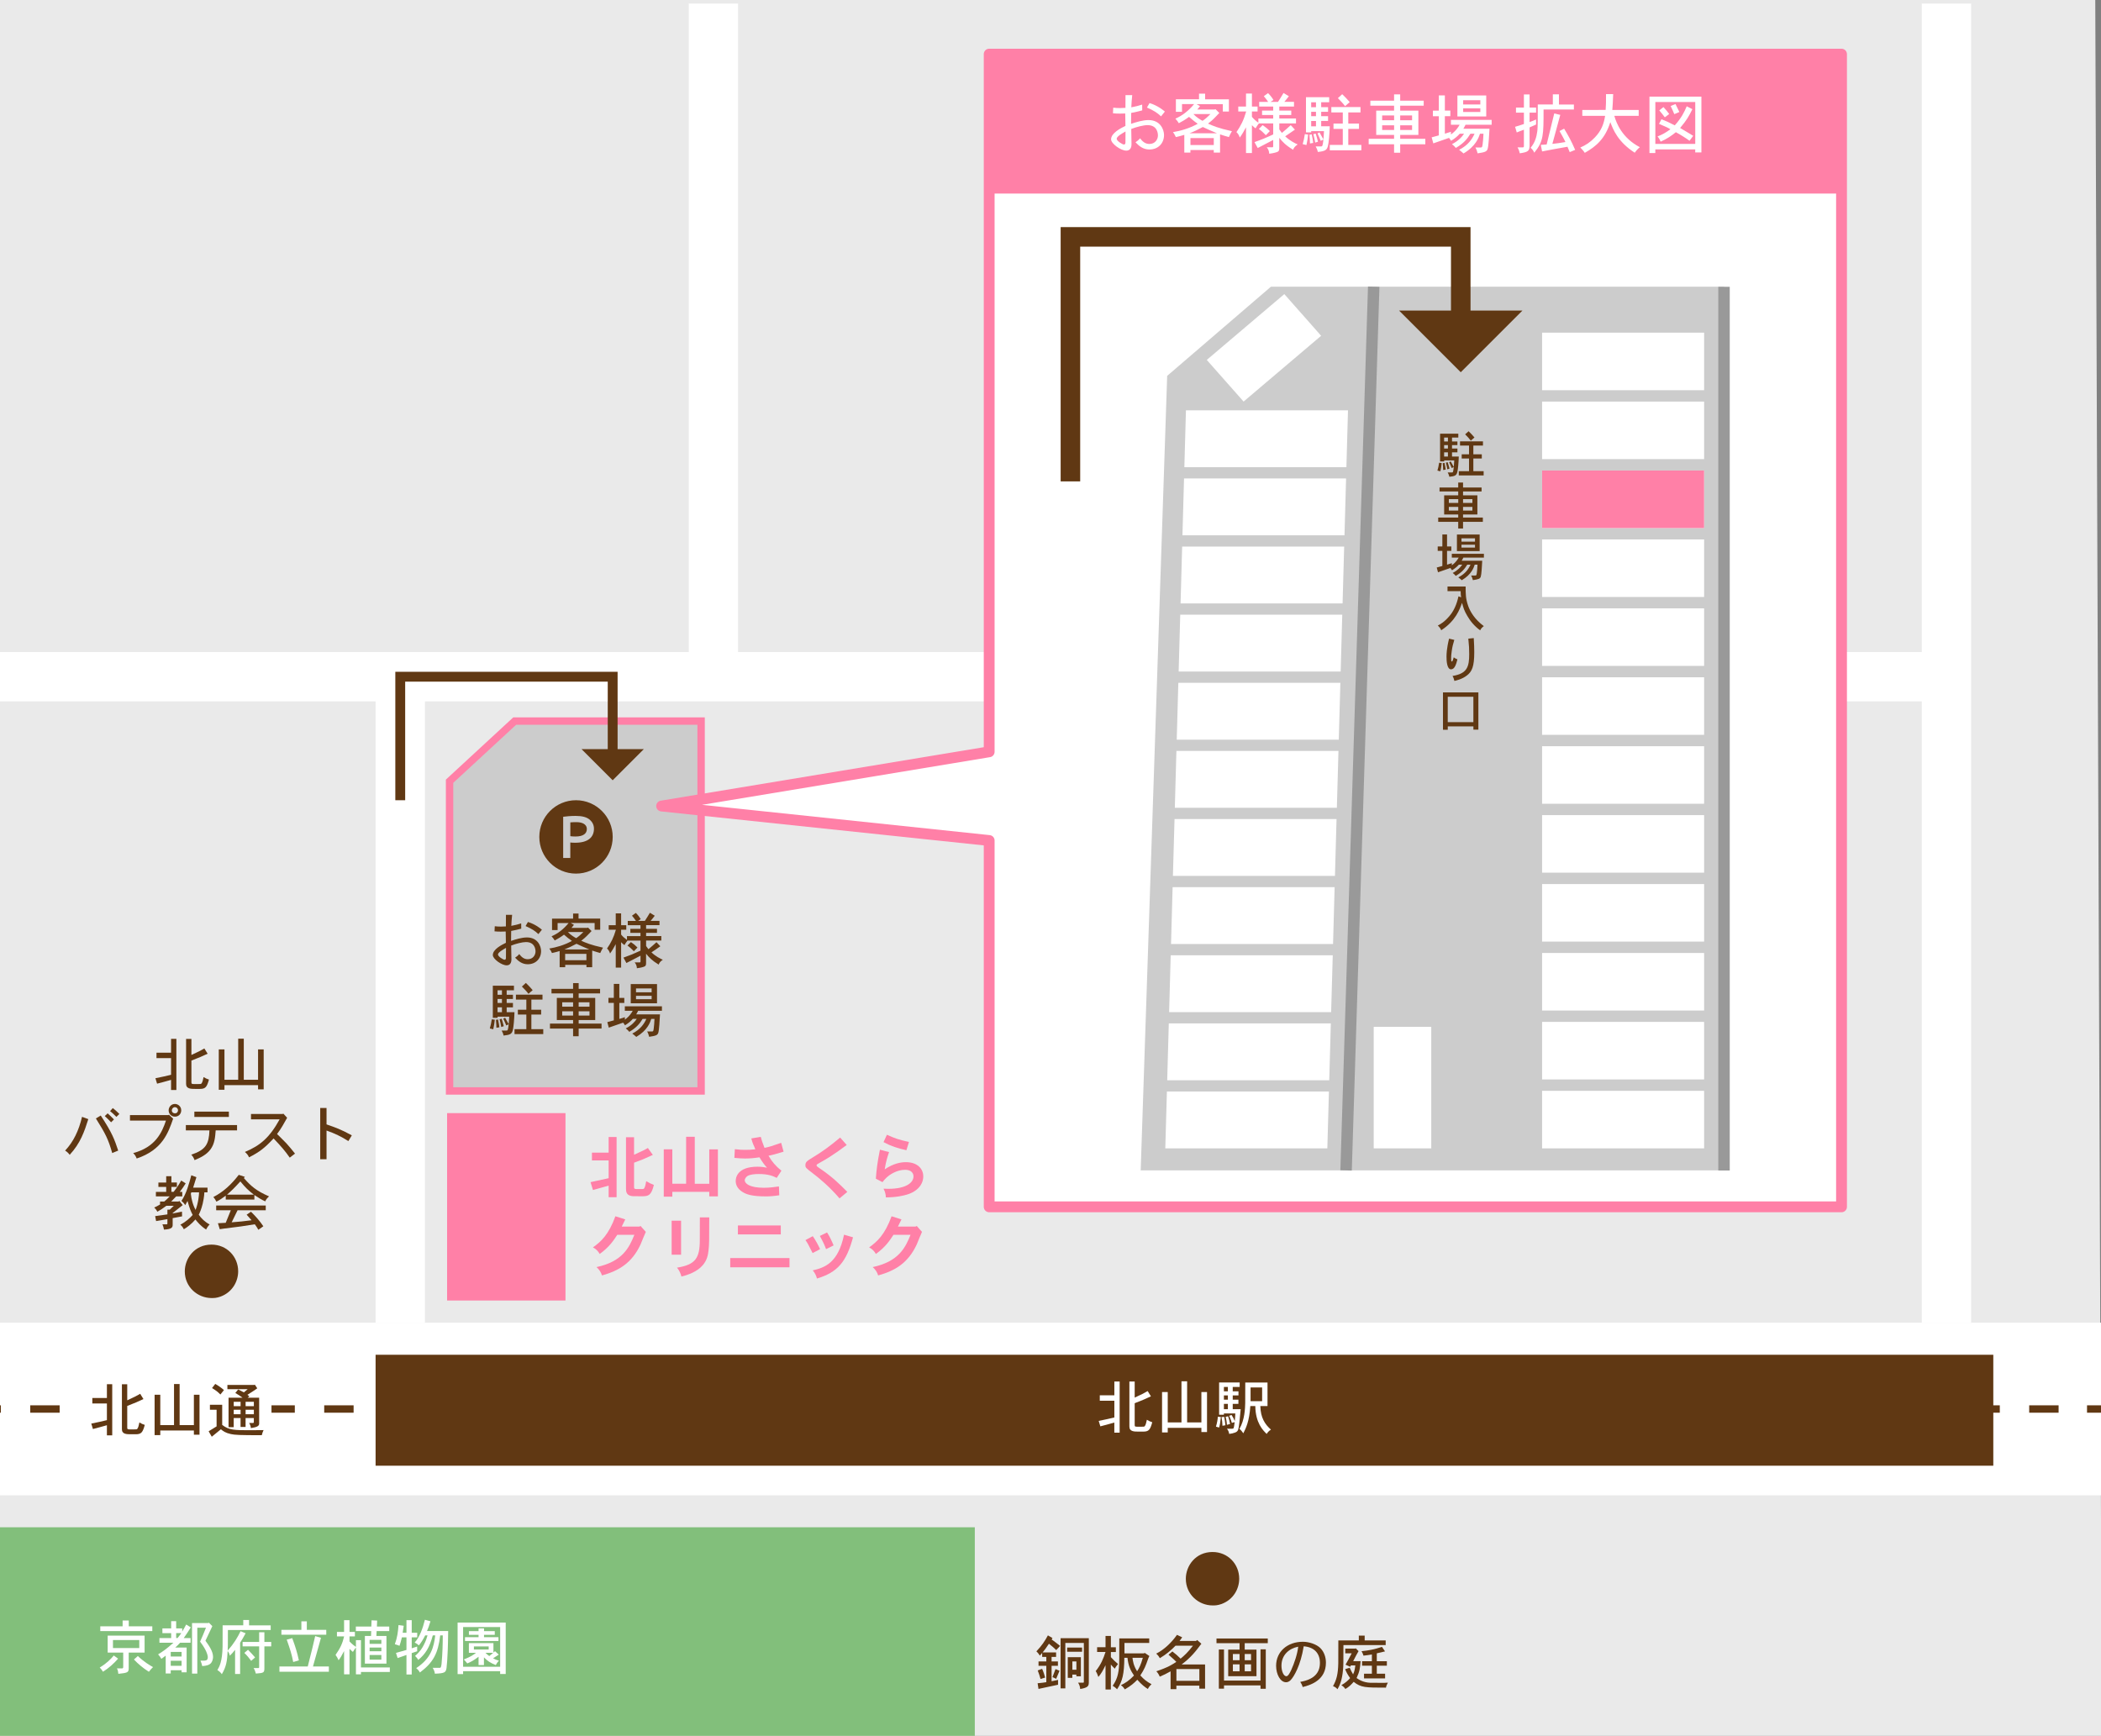 <svg xmlns="http://www.w3.org/2000/svg" viewBox="0 0 714 590"><rect x="0" y="0" width="714" height="590" fill="#808080" stroke="none"/><defs><style>      .cls-1, .cls-2, .cls-3, .cls-4, .cls-5, .cls-6 {        stroke-width: 0px;      }      .cls-1, .cls-7 {        fill: #ccc;      }      .cls-2 {        fill: #ff80a7;      }      .cls-3 {        fill: #eaeaea;      }      .cls-8 {        stroke-width: 6.64px;      }      .cls-8, .cls-9, .cls-10, .cls-11, .cls-12, .cls-13 {        fill: none;      }      .cls-8, .cls-9, .cls-10, .cls-12, .cls-13, .cls-7 {        stroke-miterlimit: 10;      }      .cls-8, .cls-9, .cls-12, .cls-13 {        stroke: #603813;      }      .cls-9 {        stroke-dasharray: 0 0 9.99 9.99;      }      .cls-9, .cls-12, .cls-7 {        stroke-width: 2.51px;      }      .cls-4 {        fill: #82bf7b;      }      .cls-14 {        stroke-width: 3.68px;      }      .cls-14, .cls-11 {        stroke-linejoin: round;      }      .cls-14, .cls-6 {        fill: #fff;      }      .cls-14, .cls-7 {        stroke: #ff80a7;      }      .cls-10 {        stroke: #999;        stroke-width: 3.89px;      }      .cls-11 {        stroke: #fff;        stroke-linecap: round;        stroke-width: 8.38px;      }      .cls-5 {        fill: #603813;      }      .cls-13 {        stroke-width: 3.35px;      }    </style></defs><g id="_&#x30EC;&#x30A4;&#x30E4;&#x30FC;_1" data-name="&#x30EC;&#x30A4;&#x30E4;&#x30FC; 1"><polygon class="cls-3" points="714.28 590.42 -125.36 590.35 -125.72 -.5 712.05 -.43 714.28 590.42"></polygon></g><g id="_&#x30EC;&#x30A4;&#x30E4;&#x30FC;_2" data-name="&#x30EC;&#x30A4;&#x30E4;&#x30FC; 2"><rect class="cls-6" x="-124.62" y="449.58" width="838.89" height="58.66"></rect><g><path class="cls-5" d="M421.13,536.58c0,3.38-1.91,7.08-5.97,8.59-1.43.5-2.17.5-3.08.5-4.67,0-9.09-3.66-9.09-9.07,0-4.42,3.34-9.09,9.07-9.09,5.25,0,9.07,4.12,9.07,9.07Z"></path><path class="cls-5" d="M358.9,561.64v1.53h-1.53v1.53h2.15v1.49h-2.15v5.25c.8-.16,1.53-.32,2.19-.46v1.65c-1.57.36-2.45.54-3.3.7l-3.34.72-.3-1.93c1.07-.1,2.15-.22,2.96-.36v-5.57h-2.65v-1.49h2.65v-1.53h-1.41v-1.35c-.26.28-.54.58-.8.91-.26-.46-.7-1.03-1.17-1.45,1.91-2.01,2.92-3.56,3.92-5.43l1.55.91-.28.48c1.29.92,1.61,1.19,2.88,2.19l-1.33,1.41c-.91-.88-1.11-1.05-2.47-2.15-1.03,1.53-1.35,1.99-2.15,2.96h4.58ZM353.61,570.67c-.24-.86-.54-1.89-.95-2.9l1.49-.56c.44.95.76,2.01,1.03,2.98l-1.57.48ZM360.06,567.89c-.32.8-.66,1.59-1.15,2.75-.36-.22-.76-.42-1.25-.6.44-1.11.72-1.95,1.05-2.74l1.35.58ZM370.02,556.79v14.78c0,1.41-.06,2.01-2.92,2.51-.1-.84-.22-1.35-.72-2.15h1.71c.16,0,.24-.06.24-.2v-13.31h-6.29v15.45h-1.61v-17.07h9.59ZM367.73,559.99v1.43h-5.07v-1.43h5.07ZM367.32,563.25v6.5h-1.53v-.56h-1.37v1.09h-1.55v-7.02h4.44ZM364.43,564.7v2.82h1.37v-2.82h-1.37Z"></path><path class="cls-5" d="M377.52,556.05v3.84h1.69v1.61h-1.69v1.75c.62.72,1.53,1.57,2.43,2.33-.48.58-.84,1.05-1.09,1.59-.46-.44-.92-.91-1.35-1.41v8.49h-1.81v-8.27c-.96,1.99-1.43,2.8-2.43,4-.26-.76-.56-1.49-.91-1.99,1.81-2.27,2.59-4.2,3.34-6.5h-2.86v-1.61h2.86v-3.84h1.81ZM390.55,556.89v1.53h-8.41v3.54h6.66l.2-.18,1.61,1.09c-.16.24-.28.54-.38.82-.99,2.76-1.25,3.52-2.7,5.77,1.25,1.37,2.13,2.09,3.8,2.98-.46.42-.9.92-1.25,1.63-1.03-.66-2.05-1.41-3.58-3.14-1.05,1.09-2.19,2.11-4.26,3.28-.42-.72-.87-1.15-1.33-1.43,1.43-.66,2.84-1.57,4.46-3.28-1.15-1.69-1.93-3.3-2.21-6.03h-1.07c-.06,5.35-.58,7.94-2.47,10.7-.42-.46-.93-.87-1.49-1.19,1.35-1.97,2.05-3.78,2.21-7.52.02-.6.04-1.17.04-8.57h10.16ZM384.86,563.47c.14,1.09.34,2.63,1.57,4.57.72-1.07,1.25-2.13,1.95-4.57h-3.52Z"></path><path class="cls-5" d="M406.48,557.72l.36-.3,1.43,1.27c-1.89,2.53-3.5,4.65-6.7,7.04h7.96v8.23h-1.95v-1.03h-7.8v1.21h-1.97v-6.07c-1.51.83-2.33,1.25-3.68,1.81-.28-.72-.74-1.41-1.17-1.83,4.02-1.33,5.57-2.37,6.8-3.2-.46-.46-1.04-1.07-2.65-2.43l1.31-1.11c1.49,1.19,1.53,1.21,2.79,2.45,1.31-1.09,2.39-2.05,4.2-4.4h-5.93c-1.49,1.55-3.14,2.94-5.33,4.24-.32-.64-.8-1.19-1.23-1.55,2.57-1.25,5.23-3.74,7.06-6.38l1.77.83c-.26.44-.6.86-.88,1.23h5.61ZM399.79,567.29v4h7.8v-4h-7.8Z"></path><path class="cls-5" d="M430.84,556.91v1.59h-7.84v2.19h4v9.03h-9.61v-9.03h3.86v-2.19h-7.84v-1.59h17.44ZM430.16,560.59v13.41h-1.79v-1.15h-12.41v1.11h-1.75v-13.31h1.75v10.56h12.41v-10.62h1.79ZM418.98,562.18v2.11h2.27v-2.11h-2.27ZM418.98,565.7v2.35h2.27v-2.35h-2.27ZM423,562.18v2.11h2.15v-2.11h-2.15ZM423,565.7v2.35h2.15v-2.35h-2.15Z"></path><path class="cls-5" d="M441.88,571.65c4.73-.8,6.68-3.12,6.68-6.46s-2.03-5.37-5.51-5.63c-1.05,6.54-3.32,10.34-4.45,11.5-.58.6-1.17.72-1.55.72-1.95,0-3.38-2.71-3.38-5.59,0-4.79,3.8-8.17,9.11-8.17,2.07,0,4.65.84,5.97,2.19,1.27,1.31,1.85,3.12,1.85,4.91,0,5.77-4.79,7.52-7.9,8.29-.2-.7-.48-1.27-.83-1.77ZM435.49,566.16c0,2.01.79,3.58,1.67,3.58.66,0,1.31-1.43,1.65-2.13,1.05-2.31,2.09-5.39,2.37-7.92-3.1.6-5.69,2.8-5.69,6.48Z"></path><path class="cls-5" d="M463.77,555.93v1.63h7.14v1.59h-14.36c0,6.27-.02,7.04-.12,8.15-.32,4.04-1.27,5.75-1.91,6.86-.42-.54-.88-.82-1.51-1.05,1.19-2.13,1.71-4.08,1.79-7.76.02-.24.02-.42.02-7.78h6.96v-1.63h1.99ZM460.73,560.25l.96.95c-.54.9-1.27,2.29-1.83,3.42h2.53c-.2,2.33-.3,3.44-1.37,5.73.64.44,2.15,1.51,4.67,1.61,1.21.02,3.8.02,4.73.02.38,0,.48,0,1.23-.06-.38.68-.58,1.23-.66,1.69-6.94,0-8.49,0-10.96-1.97-.7.8-1.59,1.75-2.82,2.43-.32-.48-.8-.97-1.37-1.29,1.35-.76,2.31-1.63,2.98-2.41-.86-1.21-1.29-2.03-1.69-3.04l1.55-.48c.28.64.68,1.47,1.15,2.25.48-1.07.58-1.63.76-3.04h-1.49l-.28.46-1.55-.72c.66-1.17,1.03-1.81,2.09-3.86h-2.19v-1.59h3.36l.2-.1ZM467.89,564.63h3.42v1.53h-3.42v2.72h2.82v1.59h-7.16v-1.59h2.67v-2.72h-3.34v-1.53h3.34v-2.29c-.84.14-1.83.3-2.86.4-.1-.4-.3-.93-.66-1.51,2.45-.26,4.24-.58,6.94-1.47l1.05,1.53c-.36.1-2.27.54-2.8.66v2.67Z"></path></g><rect class="cls-4" x="-125.36" y="519.1" width="456.64" height="71.23"></rect><g><path class="cls-6" d="M40.14,563.76c-1.49,1.71-3.22,3.24-5.14,4.45-.44-.71-.75-1.09-1.11-1.43,2.42-1.47,3.69-2.8,4.77-4.09l1.47,1.07ZM43.76,550.79v1.97h8v1.63h-17.68v-1.63h7.59v-1.97h2.09ZM49.14,555.91v5.78h-5.4v5.4c0,1.39-.52,1.51-3.52,1.83-.06-.58-.14-1.21-.48-1.85h1.77c.28-.02.36-.2.36-.5v-4.87h-5.28v-5.78h12.55ZM38.39,557.44v2.72h8.94v-2.72h-8.94ZM46.85,562.86c2.01,1.95,4.17,3.24,5.16,3.77-.5.46-.89.91-1.41,1.59-2.09-1.31-3.71-2.72-5.08-4.17l1.33-1.19Z"></path><path class="cls-6" d="M59.87,551.01v2.46h2.05v1.09c.42-.67.95-1.63,1.35-2.4l1.57.97c-.75,1.25-1.69,2.64-2.4,3.63h2.32v1.59h-3.56c-.54.6-.99,1.07-1.63,1.63h3.85v8.42h-1.71v-.71h-3.69v1.11h-1.71v-6.06c-.5.38-.95.68-1.47,1.09-.3-.52-.62-1.01-1.11-1.53,1.43-.87,2.76-1.73,5.2-3.95h-4.75v-1.59h3.99v-1.67h-2.98v-1.61h2.98v-2.46h1.71ZM58.02,561.47v1.57h3.69v-1.57h-3.69ZM58.02,564.47v1.73h3.69v-1.73h-3.69ZM59.87,555.08v1.67h.48c.48-.58.85-1.09,1.27-1.67h-1.75ZM70.97,551.52l1.19,1.19c-.36.81-2.01,4.27-2.34,4.96,1.23,1.71,2.58,3.61,2.58,5.5,0,.44-.12,1.37-.64,2.04-.62.72-1.61.99-3.04,1.07-.14-.69-.34-1.29-.6-1.85h1.35c.79,0,1.15-.38,1.15-1.15,0-.18-.04-1.27-1.21-3.22-.24-.42-.54-.91-1.41-2.08.71-1.59,1.27-2.88,1.99-4.73h-2.94v15.59h-1.79v-17.18h5.48l.24-.12Z"></path><path class="cls-6" d="M84.64,550.63v1.81h7.35v1.59h-14.54c0,5.44-.02,6.37-.08,7.01,2.24-2.56,3.28-4.39,4.39-6.61l1.71.71c-.6,1.15-1.23,2.2-1.87,3.22v10.61h-1.71v-8.2c-.62.79-1.17,1.41-1.79,1.99-.12-.58-.34-1.11-.73-1.59-.2,3.4-.42,5.22-1.99,7.88-.34-.56-.91-1.03-1.51-1.41.66-1.09,1.67-2.8,1.77-7.98.02-.77.02-1.71.02-7.23h7.01v-1.81h1.97ZM89.85,554.78v3.3h2.32v1.51h-2.32v7.19c0,1.77-.1,1.83-2.9,2.05-.16-.62-.4-1.33-.77-1.87h1.61c.2,0,.28-.12.28-.32v-7.05h-5.62v-1.51h5.62v-3.3h1.77ZM85.36,564.51c-.71-.97-1.41-1.83-2.32-2.7l1.25-1.07c.89.87,1.61,1.71,2.4,2.6l-1.33,1.17Z"></path><path class="cls-6" d="M111.76,566.42v1.79h-16.8v-1.79h9.63c1.39-5.44,1.85-7.41,2.52-10.33l1.97.58c-.66,2.3-2.6,9.33-2.72,9.75h5.4ZM104.27,551.07v2.9h6.61v1.65h-15.25v-1.65h6.79v-2.9h1.85ZM99.31,556.79c1.09,2.96,1.61,4.59,2.26,7.55l-1.93.56c-.52-2.66-.95-4.05-2.2-7.61l1.87-.5Z"></path><path class="cls-6" d="M118.78,550.67v4.01h1.83v1.51h-1.83v1.73c.85.87,1.65,1.51,2.18,1.85v-2.3h1.71v9.27h9.81v1.55h-9.81v.79h-1.71v-9.12c-.36.46-.73,1.01-1.03,1.51-.4-.34-.81-.68-1.15-1.05v8.66h-1.85v-7.9c-.6,1.21-1.29,2.4-1.87,3.12-.26-.62-.58-1.23-1.03-1.81,1.61-2.3,2.34-3.85,2.92-6.3h-2.44v-1.51h2.42v-4.01h1.85ZM128.17,550.81l-.08,2.03h4.19v1.55h-4.29l-.08,1.65h3.42v9.41h-7.33v-9.41h2.09l.06-1.65h-5.22v-1.55h5.26l.08-2.11,1.89.08ZM125.61,557.38v1.35h3.99v-1.35h-3.99ZM125.61,559.98v1.27h3.99v-1.27h-3.99ZM125.61,562.51v1.59h3.99v-1.59h-3.99Z"></path><path class="cls-6" d="M139.92,550.67v4.29h1.87v1.57h-1.87v3.71l1.85-.6v1.61l-1.85.62v7.27h-1.79v-6.63c-.75.26-2.16.77-3,1.05l-.56-1.75c1.39-.38,2.76-.76,3.56-1.01v-4.27h-1.55c-.22.93-.54,2.09-.81,2.86-.52-.2-1.07-.4-1.59-.54.83-2.24,1.09-4.23,1.25-6.51l1.77.24c-.14.91-.26,1.83-.36,2.38h1.29v-4.29h1.79ZM152.31,554.38c-.04,3.44-.1,5.02-.14,6.32-.1,2.86-.28,5.12-.42,6.22-.24,1.47-.48,1.83-3.97,1.95-.04-.56-.22-1.11-.73-1.99h2.38c.26,0,.46,0,.62-1.27.34-3.77.4-6.49.42-9.75h-.87c-.73,6.12-2.36,9.21-6.91,12.61-.26-.48-.52-.89-1.25-1.49,5.1-3.34,6-7.21,6.47-11.12h-.83c-1.15,4.23-2.52,6.32-4.93,8.34-.24-.44-.5-.79-1.09-1.37,1.83-1.57,2.54-2.88,2.98-3.77.71-1.37.97-2.24,1.25-3.2h-.79c-.64,1.29-1.47,2.58-2.15,3.38-.4-.36-.85-.68-1.43-.97,1.67-1.77,2.76-4.81,3.48-7.73l1.89.52c-.48,1.57-.77,2.38-1.17,3.3h7.17Z"></path><path class="cls-6" d="M171.86,551.5v17.48h-1.89v-.95h-12.59v.99h-1.87v-17.52h16.35ZM157.38,553.01v13.5h12.59v-13.5h-12.59ZM167.69,558.48v3.2l.54-.46,1.27,1.17c-.62.38-1.39.87-1.93,1.25.62.36,1.31.62,1.99.81-.54.54-.81.99-1.07,1.49-1.91-.79-2.76-1.33-4.03-2.62v2.62h-1.83v-2.82c-1.83,1.39-2.76,1.79-3.83,2.26-.38-.48-.75-.91-1.17-1.35,2.32-.93,2.96-1.37,4.15-2.26h-2.44v-3.28h8.34ZM164.49,553.47v.93h3.65v1.27h-3.65v.79h4.91v1.29h-11.38v-1.29h4.61v-.79h-3.28v-1.27h3.28v-.93h1.85ZM161.05,559.61v1.05h5.02v-1.05h-5.02ZM167.61,561.77h-2.64c.4.38.83.81,1.31,1.11l1.33-1.11Z"></path></g><g><line class="cls-9" x1="-109.6" y1="478.91" x2="704.25" y2="478.91"></line><line class="cls-12" x1="709.25" y1="478.91" x2="714.28" y2="478.91"></line></g><rect class="cls-5" x="127.64" y="460.47" width="549.76" height="37.71"></rect><g><path class="cls-6" d="M380.5,469.55v17.4h-1.81v-3.44c-2.44.68-2.46.71-4.75,1.29l-.56-1.85c2.9-.6,3.24-.67,5.32-1.17v-5.68h-4.95v-1.85h4.95v-4.69h1.81ZM385.61,469.57v5.46c2.32-1.05,3.12-1.47,4.41-2.22l1.11,1.79c-1.89.91-2.8,1.27-5.52,2.34v7.33c0,.58.08.66.95.66h1.35c.72,0,.97,0,1.13-.2.34-.44.52-1.27.71-2.17.64.4,1.19.64,1.83.85-.68,2.48-1.13,3.18-3.04,3.18h-1.69c-1.37,0-3.04,0-3.04-1.69v-15.33h1.81Z"></path><path class="cls-6" d="M403.43,469.49v13.98h4.85v-10.33h1.91v13.6h-1.91v-1.43h-11.44v1.57h-1.93v-13.74h1.93v10.33h4.67v-13.98h1.91Z"></path><path class="cls-6" d="M414.9,481.63c-.18,1.85-.32,2.58-.6,3.57l-1.07-.3c.4-1.31.58-2.48.64-3.38l1.03.12ZM421.29,469.89v1.53h-2.36v1.47h1.95v1.39h-1.95v1.45h1.93v1.43h-1.93v1.81h2.7c-.32,3.48-.56,6.14-.83,6.89-.22.58-.46.83-1.13,1.07-.5.2-1.37.4-1.95.44-.1-.64-.3-1.23-.76-1.75h1.39c.44,0,.66,0,.83-.14.16-.18.32-1.41.4-2.11l-.97.26c-.2-.89-.6-1.77-.89-2.42l.81-.28c.46.73.79,1.31,1.09,2.07.12-.97.16-1.89.18-2.58h-3.87v.44h-1.63v-10.98h6.99ZM416.03,481.57c.2,1.01.26,1.47.42,2.86l-1.01.18c-.08-1.45-.1-1.75-.32-2.96l.91-.08ZM415.93,471.42v1.47h1.35v-1.47h-1.35ZM415.93,474.28v1.45h1.35v-1.45h-1.35ZM415.93,477.16v1.81h1.35v-1.81h-1.35ZM417.36,481.37c.24.72.5,1.71.67,2.62l-1.09.3c-.04-1.11-.24-1.97-.42-2.72l.85-.2ZM430.75,469.89v8.02h-2.44c.08,3.95,1.57,6.22,3.61,8-.67.42-1.17.95-1.45,1.47-1.23-1.19-3.79-3.69-3.87-9.47h-1.69c-.34,5.22-1.51,7.53-2.38,9.25-.32-.52-.91-1.19-1.31-1.53,1.79-3.02,1.91-7.01,1.95-8.72.02-.28.02-.5.02-7.01h7.55ZM424.99,471.58v4.67h3.93v-4.67h-3.93Z"></path></g><rect class="cls-6" x="127.64" y="237.55" width="16.76" height="212.03"></rect><rect class="cls-6" x="653.1" y="1.22" width="16.76" height="448.36"></rect><rect class="cls-6" x="-124.62" y="221.63" width="781.9" height="16.76"></rect><g><path class="cls-5" d="M59.94,353.1v17.38h-1.81v-3.44c-2.43.68-2.45.7-4.75,1.29l-.56-1.85c2.9-.6,3.24-.66,5.31-1.17v-5.67h-4.95v-1.85h4.95v-4.69h1.81ZM65.05,353.12v5.45c2.31-1.05,3.12-1.47,4.4-2.21l1.11,1.79c-1.89.91-2.8,1.27-5.51,2.33v7.32c0,.58.08.66.95.66h1.35c.72,0,.97,0,1.13-.2.34-.44.52-1.27.7-2.17.64.4,1.19.64,1.83.84-.68,2.47-1.13,3.18-3.04,3.18h-1.69c-1.37,0-3.04,0-3.04-1.69v-15.3h1.81Z"></path><path class="cls-5" d="M82.85,353.04v13.96h4.85v-10.32h1.91v13.58h-1.91v-1.43h-11.42v1.57h-1.93v-13.72h1.93v10.32h4.67v-13.96h1.91Z"></path><path class="cls-5" d="M30.01,380.38c-1.33,4.2-2.69,8.23-6.33,12.13-.38-.54-.95-1.09-1.55-1.43,2.86-3.06,4.63-6.76,5.75-11.48l2.13.78ZM34.24,379.16c3.92,5.97,4.67,8.14,5.93,11.91l-2.03.84c-1.35-4.71-2.23-6.46-5.55-11.76l1.65-.99ZM37.76,381.45c-.6-.62-1.35-1.39-2.15-2.11l.97-.92c.74.64,1.55,1.43,2.15,2.07l-.97.97ZM38.34,376.62c.78.62,1.57,1.33,2.23,2.01l-1.01.99c-.6-.62-1.39-1.35-2.15-1.97l.93-1.03Z"></path><path class="cls-5" d="M57.41,378.88l1.43,1.35c-1.71,4.93-3.7,10.62-12.39,13.54-.24-.66-.62-1.31-1.19-1.85,7.56-1.99,9.79-7,11.14-11.04h-12.23v-1.87h13.01l.22-.12ZM61.59,377.39c0,1.15-.82,2.15-2.15,2.15-1.19,0-2.13-.91-2.13-2.15,0-.89.66-2.15,2.13-2.17,1.01,0,2.15.8,2.15,2.17ZM59.44,378.41c.76,0,1.05-.58,1.05-1.03,0-.62-.48-1.07-1.05-1.07-.64,0-1.05.58-1.05,1.07,0,.66.5,1.03,1.05,1.03Z"></path><path class="cls-5" d="M80.56,382.39v1.81h-7.26c-.18,2.33-.34,4.5-1.73,6.42-1.43,1.95-3.54,2.88-5.45,3.7-.24-.68-.58-1.33-1.13-1.85,5.01-1.67,6.01-3.66,6.19-8.27h-8.02v-1.81h17.4ZM77.78,377.83v1.81h-11.73v-1.81h11.73Z"></path><path class="cls-5" d="M96.29,378.51l1.29,1.41c-.26.42-1.29,2.27-1.51,2.66-.56.99-1.03,1.65-1.91,2.86.5.5,2.76,2.71,3.18,3.18,1.07,1.17,1.67,1.93,2.92,3.48l-1.79,1.37c-1.55-2.23-2.88-3.78-5.49-6.52-3.06,3.26-4.71,4.56-8.35,6.42-.28-.7-.78-1.33-1.41-1.83,5.21-2.17,8.37-4.85,11.81-11.08h-9.73v-1.83h10.74l.26-.1Z"></path><path class="cls-5" d="M110.97,376.6v5.57c3.06,1.07,4.75,1.63,8.59,3.72l-1.17,1.95c-2.53-1.59-4.52-2.55-7.42-3.58v9.75h-2.15v-17.42h2.15Z"></path><path class="cls-5" d="M58.25,399.77v2.15h1.87v1.49h-1.87v1.69h.76c.9-1.17,1.61-2.13,2.57-3.84l1.53.95c-.66,1.07-1.17,1.81-2.01,2.9h.84v1.53h-2.07c-.64.64-1.21,1.27-1.69,1.75h2.47l.3-.2,1.15,1.41c-.54.42-3.1,2.45-3.42,2.7v.14c.87-.14,1.87-.36,3.16-.62l.04,1.61-3.2.6v2.17c0,.84-.06,1.59-2.96,1.73-.1-.66-.26-1.19-.52-1.79h1.41c.2,0,.28-.06.28-.3v-1.47c-.6.14-3.32.56-3.84.66l-.32-1.69c.64-.08,3.56-.48,4.16-.58v-1.61h.8l1.37-1.31h-2.53c-1.17.89-2.17,1.55-3.06,2.01-.3-.6-.66-1.07-1.07-1.41.54-.24,1.35-.64,1.99-1.05v-1h1.43c.58-.46,1.33-1.21,1.85-1.75h-4.69v-1.53h3.5v-1.69h-2.65v-1.49h2.65v-2.15h1.75ZM70.52,403.67v1.59h-1.07c-.06,1.49-.36,2.98-.56,3.84-.48,1.97-.99,3.04-1.35,3.78.88,1.23,2.03,2.41,3.7,3.3-.52.54-.89,1.09-1.19,1.73-1.87-1.21-2.84-2.43-3.64-3.42-1.37,1.59-2.86,2.71-3.94,3.32-.32-.66-.66-1.13-1.19-1.53,1.81-.96,3.32-2.29,4.2-3.34-.62-1.21-.99-2.01-1.75-4.75l-.78,1.43c-.4-.66-.78-1-1.29-1.45,1.65-2.31,2.69-6.19,3.36-8.71l1.73.66-1.11,3.54h4.87ZM65.03,405.26l-.18.48c.14,1.19.28,1.87.48,2.57.22.86.52,1.73,1.13,2.94.93-2.31,1.19-5.21,1.19-5.99h-2.61Z"></path><path class="cls-5" d="M83.21,400.01l-.34.4c2.37,2.69,4.2,4.34,8.57,6.23-.5.44-1.03,1-1.31,1.69-1.15-.52-2.33-1.23-3.68-2.15v1.55h-9.73v-1.33c-1.05.79-2.11,1.51-3.18,2.03-.24-.54-.64-1.13-1.03-1.57,3.44-1.77,6.15-4.32,8.63-7.54l2.07.68ZM90.31,409.72v1.63h-9.57l-2.01,4.1c2.29-.16,4.58-.4,6.76-.7l-1.67-1.89,1.47-1.01c1.69,1.65,3.1,3.28,4.2,4.95l-1.69,1.19c-.36-.64-.74-1.27-1.21-1.87-3.82.64-5.13.8-10.4,1.45-.36.04-.6.06-1.51.22l-.62-2.03,2.65-.14c.58-1.41,1.19-2.94,1.73-4.26h-4.97v-1.63h16.83ZM86.25,406.04c-1.93-1.51-2.8-2.33-4.57-4.49-2.05,2.25-3.1,3.28-4.52,4.49h9.09Z"></path><path class="cls-5" d="M80.94,432.1c0,3.38-1.91,7.08-5.97,8.59-1.43.5-2.17.5-3.08.5-4.67,0-9.09-3.66-9.09-9.07,0-4.42,3.34-9.09,9.07-9.09,5.25,0,9.07,4.12,9.07,9.07Z"></path></g><rect class="cls-2" x="151.94" y="378.34" width="40.23" height="63.69"></rect><g><path class="cls-2" d="M209.54,386.46v20.46h-2.7v-3.94c-1.78.49-3.54,1.01-5.33,1.5l-.82-2.68c.87-.21,5.19-1.13,6.15-1.34v-6.05h-5.68v-2.65h5.68v-5.3h2.7ZM215.48,386.53v5.96c1.2-.56,1.83-.84,2.44-1.13.61-.26,1.17-.54,2.25-1.17l1.69,2.35c-3.07,1.43-3.43,1.57-6.38,2.65v8.28c0,.52.12.68.96.68h1.43c.73,0,.92,0,1.08-.3.35-.61.52-1.57.66-2.39.89.56,1.69.94,2.6,1.29-.87,3.54-1.85,3.85-3.9,3.85-3.29,0-3.36,0-3.97-.14-1.46-.35-1.6-1.5-1.6-2.39v-17.53h2.72Z"></path><path class="cls-2" d="M236.11,386.39v15.96h4.93v-11.69h2.93v15.98h-2.93v-1.55h-12.56v1.64h-2.91v-16.08h2.91v11.69h4.69v-15.96h2.93Z"></path><path class="cls-2" d="M258.54,386.42c.23.89.56,1.99,1.27,3.73,1.88-.4,2.25-.54,5.66-1.71l.82,3c-2.75.84-3.59,1.08-5.12,1.38,1.13,2,2.51,3.59,4.39,5.09l-1.6,2.44c-1.29-.63-2.82-1.31-6.08-1.31-1.43,0-2.98.14-3.87.68-.56.38-.92,1.01-.92,1.43,0,1.13,1.69,2.56,6.48,2.56,1.81,0,3.57-.21,5.14-.45l.12,3c-2.21.33-3.36.38-4.62.38-4.72,0-6.64-.73-7.84-1.48-1.9-1.15-2.35-2.65-2.35-3.75,0-1.03.45-4.86,7.42-4.86,1.29,0,2.28.16,3.21.33-.84-.92-1.41-1.67-2.56-3.52-2.02.3-3.31.4-4.93.4-.94,0-1.97-.05-3.59-.21l.16-2.96c1.64.21,2.51.23,3.31.23,1.34,0,2.28-.02,3.64-.19-.26-.73-.47-1.2-.68-1.62-.23-.56-.42-1.08-.68-2.07l3.21-.54Z"></path><path class="cls-2" d="M287.73,389.18c-4.74,3.57-7.49,5.12-8.66,5.75-1.41.77-1.57.87-1.57,1.15,0,.31.28.49.87.89,4.51,3.03,6.95,5.49,9.58,8.14l-2.65,2.21c-3.36-3.92-6.74-6.76-9.08-8.52-2.37-1.83-2.51-1.92-2.51-2.77,0-1.1.56-1.46,2.72-2.77,2.84-1.71,5.7-3.75,9.08-6.62l2.23,2.53Z"></path><path class="cls-2" d="M302.14,391.58c-.54,1.57-1.08,3.22-1.48,5.87,2.96-1.99,5.37-2.44,7.23-2.44,3.78,0,5.87,2.16,5.87,4.83s-1.92,5.12-5.58,6.2c-.89.26-3.36.94-7.13.94,0-.87-.26-1.97-.8-2.96.63.02,1.17.05,1.62.05,6.15,0,8.57-2.16,8.57-4.22,0-1.2-.87-2.25-2.84-2.25-1.41,0-2.75.4-3.99,1.03-2.04,1.06-3.03,2.28-3.71,3.17l-2.25-1.17c.16-2.67.56-5.8,1.38-9.86l3.12.82ZM308.03,390.95c-3.03-.68-5.14-1.34-7.77-2.75l1.15-2.51c2.75,1.24,3.85,1.64,7.49,2.46l-.87,2.79Z"></path><path class="cls-2" d="M217.31,416.89l.38-.19,1.78,2c-.33.66-1.53,3.66-1.78,4.27-3,6.41-7.44,8.96-13.12,10.54-.28-1.01-.94-2.04-1.85-2.84,8.85-1.88,11.12-6.64,12.86-10.98h-5.8c-1.2,1.83-2.68,4.15-5.98,6.52-.49-.87-1.22-1.71-2.3-2.23,2.68-1.9,5.33-4.25,7.63-10.58l3.36,1.06c-.38.77-.75,1.57-1.2,2.44h6.03Z"></path><path class="cls-2" d="M231.46,414.9v11.55h-3.21v-11.55h3.21ZM241.03,413.77c0,8.19-.02,9.11-.23,11.08-.16,1.62-.49,3.47-1.99,5.19-1.85,2.18-4.88,3.26-7.23,3.85-.26-1.03-.75-2.14-1.5-3.03,6.29-.99,7.74-3.26,7.74-9.39.02-.63.02-1.43.02-7.7h3.19Z"></path><path class="cls-2" d="M268.3,427.6v3.14h-20.14v-3.14h20.14ZM265.34,416.52v3.05h-14.57v-3.05h14.57Z"></path><path class="cls-2" d="M276.21,420.16c.96,1.38,1.76,2.84,2.49,4.41l-2.54,1.34c-1.57-3.12-1.76-3.5-2.44-4.41l2.49-1.34ZM289.89,420.55c-2.25,8.33-5.19,11.88-12.25,14.01-.26-.94-.61-1.81-1.43-2.77,4.01-.94,8.61-2.44,10.63-12.13l3.05.89ZM281.06,418.89c.92,1.41,1.6,2.91,2.23,4.41l-2.56,1.27c-.54-1.41-.87-2.21-2.11-4.48l2.44-1.2Z"></path><path class="cls-2" d="M311.17,416.89l.38-.19,1.78,2c-.33.66-1.53,3.66-1.78,4.27-3,6.41-7.44,8.96-13.12,10.54-.28-1.01-.94-2.04-1.85-2.84,8.85-1.88,11.12-6.64,12.86-10.98h-5.8c-1.2,1.83-2.68,4.15-5.98,6.52-.49-.87-1.22-1.71-2.3-2.23,2.67-1.9,5.33-4.25,7.63-10.58l3.36,1.06c-.38.77-.75,1.57-1.2,2.44h6.03Z"></path></g><rect class="cls-6" x="234.07" y="1.22" width="16.76" height="228.79"></rect><polygon class="cls-7" points="174.91 245.09 238.26 245.09 238.26 370.8 152.78 370.8 152.78 265.53 174.91 245.09"></polygon><g><path class="cls-5" d="M208.22,284.46c0,6.89-5.58,12.47-12.47,12.47s-12.47-5.58-12.47-12.47,5.58-12.47,12.47-12.47,12.47,5.63,12.47,12.47ZM191.4,291.62h2.41v-5.26c.4.05,1.05.08,1.66.08,4.4,0,6.38-1.88,6.38-4.78,0-1.21-.51-2.23-1.37-3-1.07-.94-2.63-1.34-4.91-1.34-1.66,0-3.11.16-4.18.29v14ZM193.82,279.52c.4-.05,1.53-.08,2.07-.08,1.64,0,3.54.51,3.54,2.36,0,1.48-1.18,2.52-3.84,2.52-.89,0-1.31-.05-1.77-.11v-4.69Z"></path><path class="cls-5" d="M174.04,310.93c-.18,1.91-.2,2.11-.28,3.76,1.47-.28,2.23-.48,3.36-.84l.02,1.79c-1.43.38-1.63.42-3.42.78,0,1.03-.04,2.27-.04,3.38,1.53-.5,3.56-1.17,5.41-1.17,3.64,0,4.79,2.94,4.79,4.63,0,2.57-1.81,4.48-4.53,4.48-1.95,0-3.22-1.09-4.3-2.23.42-.26,1.03-.76,1.41-1.23.72.95,1.57,1.75,2.88,1.75,1.83,0,2.65-1.47,2.65-2.63,0-.68-.2-3.2-3.24-3.2-1.23,0-3.38.54-5.03,1.19.02,1.53.08,3.74.08,4.67,0,.42-.02,2.05-1.61,2.05-1.69,0-4.71-2.15-4.71-3.5,0-1.95,3-3.46,4.44-4.16-.02-.91-.06-2.67-.06-3.84-.84.04-1.31.04-1.67.04-.86,0-1.37-.02-2.13-.1l.08-1.73c.88.1,1.39.12,2.17.12.54,0,1.11-.02,1.61-.06l.02-3.94h2.09ZM171.97,322.17c-.82.46-2.74,1.51-2.74,2.25,0,.7,1.81,1.79,2.23,1.79.3,0,.48-.2.48-.62,0-1.09.02-2.39.02-3.42ZM182.97,317.49c-1.23-1.15-2.15-1.75-4.36-2.73l.8-1.39c2.57.78,4.32,2.27,4.75,2.63l-1.19,1.49Z"></path><path class="cls-5" d="M196.61,310.49v1.73h7.36v3.78h-1.89v-2.27h-8.12l1.09.62c-.22.3-.56.66-.84,1.03h5.33l.3-.1,1.19,1.17c-.28.28-1.43,1.53-1.69,1.75-.4.42-.9.84-1.81,1.55,1.41.64,3.16,1.43,7.4,2.35-.4.62-.64,1.17-.95,1.83-.92-.24-1.93-.58-2.73-.84v5.65h-1.95v-.8h-7.22v.8h-1.89v-5.49c-.88.26-1.79.52-2.61.68-.24-.52-.5-1.03-.9-1.53,2.29-.38,5.01-1.11,7.68-2.59-.8-.52-1.79-1.33-2.69-2.13-1.07.8-2.11,1.43-3.16,1.97-.26-.44-.56-.84-1.07-1.41,2.13-.92,4-2.35,5.79-4.5h-3.74v2.39h-1.89v-3.9h7.16v-1.73h1.87ZM200.27,322.71c-1.67-.7-3.46-1.47-4.36-1.93-1.61.86-2.8,1.43-4.1,1.93h8.47ZM192.06,324.22v2.15h7.22v-2.15h-7.22ZM192.99,316.78c.88.99,2.27,1.81,2.82,2.09.78-.52,1.35-.99,2.45-2.09h-5.27Z"></path><path class="cls-5" d="M224.12,313v1.45h-4.55v1.25h3.7v1.37h-3.7v1.09h5.17v1.53h-5.17v1.85c.3.4.58.84.8,1.09.95-.79,1.85-1.59,2.73-2.39l1.31,1.39c-.97.68-2.09,1.47-3.02,2.07,1.33,1.29,3.06,2.19,3.86,2.51-.8.54-1.21,1.03-1.41,1.65-2.31-1.41-3.28-2.45-4.28-3.7v3.12c0,.62-.08.92-.4,1.15-.4.24-1.47.52-2.72.66-.04-.72-.24-1.37-.76-1.99h1.75c.18,0,.24-.14.24-.3v-1.97c-.74.42-4.1,2.13-4.79,2.49l-1.01-1.83c2.27-.8,3.52-1.31,5.79-2.37v-3.42h-4.42c-.38.48-.78,1.07-1.03,1.53-.34-.22-.78-.62-1.13-.99v8.63h-1.83v-7.96c-.58,1.11-1.25,2.25-1.93,3.18-.2-.72-.62-1.35-1.03-1.69,1.39-2.05,2.21-3.64,3.02-6.4h-2.45v-1.53h2.39v-4.02h1.83v4.02h1.75v1.53h-1.75v1.65c.46.6,1.23,1.29,1.99,1.83v-1.31h4.59v-1.09h-3.44v-1.37h3.44v-1.25h-4.32v-1.45h2.78c-.44-.64-.84-1.21-1.35-1.77l1.31-.95c.72.72,1.23,1.39,1.67,2.11l-.89.6h2.29c.58-.87,1.11-1.75,1.71-2.76l1.65,1.01c-.5.66-1.03,1.33-1.41,1.75h3ZM214.41,320.2c.84.56,1.51,1.11,2.23,1.85l-1.23,1.27c-.64-.68-1.47-1.45-2.17-1.93l1.17-1.19Z"></path><path class="cls-5" d="M168.15,346.6c-.08.92-.28,2.17-.52,3.24l-1.17-.28c.32-1.13.5-1.91.66-3.1l1.03.14ZM174.66,335.02v1.57h-2.47v1.53h2.13v1.43h-2.13v1.35h2.13v1.49h-2.13v1.65h2.65c-.08,2.49-.3,4.95-.56,6.05-.32,1.35-.9,1.65-3.14,1.89-.14-.68-.38-1.21-.66-1.71h1.63c.4,0,.54,0,.76-2.13l-.82.4c-.26-.62-.54-1.35-1.01-2.29l.62-.32,1.21,2.17c.06-.56.14-1.53.18-2.55h-3.96v.38h-1.61v-10.9h7.18ZM169.25,346.52c.24,1.07.42,2.13.46,2.65l-1.01.16c-.02-.78-.06-1.61-.16-2.7l.7-.12ZM169.09,336.59v1.53h1.49v-1.53h-1.49ZM169.09,339.54v1.35h1.49v-1.35h-1.49ZM169.09,342.38v1.65h1.49v-1.65h-1.49ZM170.48,346.28c.22.72.52,1.61.72,2.51l-.86.28c-.12-.91-.34-1.75-.56-2.61l.7-.18ZM184.36,338.08v1.67h-3.78v3.44h3.32v1.65h-3.32v4.97h4.04v1.67h-9.77v-1.67h4.02v-4.97h-2.88v-1.65h2.88v-3.44h-3.54v-1.67h9.03ZM178.71,334.09c.74.68,1.65,1.67,2.31,2.45l-1.43,1.25c-.64-.87-1.51-1.75-2.23-2.47l1.35-1.23Z"></path><path class="cls-5" d="M196.65,334.15v1.95h7.28v1.55h-7.28v1.53h5.63v7.52h-5.63v1.21h7.78v1.69h-7.78v2.61h-1.89v-2.61h-7.86v-1.69h7.86v-1.21h-5.53v-7.52h5.53v-1.53h-7.34v-1.55h7.34v-1.95h1.89ZM191.06,340.67v1.49h3.7v-1.49h-3.7ZM191.06,343.73v1.45h3.7v-1.45h-3.7ZM196.65,340.67v1.49h3.68v-1.49h-3.68ZM196.65,343.73v1.45h3.68v-1.45h-3.68Z"></path><path class="cls-5" d="M210.47,334.44v4.73h1.69v1.73h-1.69v5.43c.54-.18,1.23-.4,1.89-.6l-.02.84c.34-.26,1.67-1.15,2.69-3.02h-2.69v-1.51h12.61v1.51h-8.08c-.2.4-.44.88-.66,1.23h8.08c-.12,2.01-.28,5.35-.58,6.25-.26.84-.86,1.03-3.1,1.37-.14-.58-.34-1.23-.68-1.81h1.53c.52,0,.58-.06.7-.99.1-.62.22-2.07.26-3.28h-1.09c-.4,1.23-1.29,3.86-5.09,6.11-.4-.36-.9-.78-1.37-1.13,2.73-1.39,4.02-3.26,4.79-4.99h-1.27c-1.03,1.67-2.09,2.98-4.52,4.4-.36-.42-.68-.78-1.21-1.17,1.99-1,3.1-2.27,3.74-3.24h-1.33c-.64.74-1.45,1.43-2.67,2.19-.22-.36-.42-.64-.64-.9-.78.28-4.18,1.47-4.87,1.69l-.5-1.87c.78-.2,1.59-.42,2.21-.6v-5.93h-1.83v-1.73h1.83v-4.73h1.87ZM223.28,334.48v6.52h-8.93v-6.52h8.93ZM216.14,335.96v1.31h5.31v-1.31h-5.31ZM216.14,338.48v1.13h5.31v-1.13h-5.31Z"></path></g><g><polyline class="cls-13" points="136.02 271.99 136.02 230.01 208.21 230.01 208.21 256.04"></polyline><polygon class="cls-5" points="218.8 254.62 197.63 254.62 208.21 265.21 218.8 254.62"></polygon></g><g><g><path class="cls-11" d="M38.14,470.48v17.38h-1.81v-3.44c-2.43.68-2.45.7-4.75,1.29l-.56-1.85c2.9-.6,3.24-.66,5.31-1.17v-5.67h-4.95v-1.85h4.95v-4.69h1.81ZM43.24,470.5v5.45c2.31-1.05,3.12-1.47,4.4-2.21l1.11,1.79c-1.89.91-2.8,1.27-5.51,2.33v7.32c0,.58.08.66.95.66h1.35c.72,0,.97,0,1.13-.2.34-.44.52-1.27.7-2.17.64.4,1.19.64,1.83.84-.68,2.47-1.13,3.18-3.04,3.18h-1.69c-1.37,0-3.04,0-3.04-1.69v-15.3h1.81Z"></path><path class="cls-11" d="M61.04,470.42v13.96h4.85v-10.32h1.91v13.58h-1.91v-1.43h-11.42v1.57h-1.93v-13.72h1.93v10.32h4.67v-13.96h1.91Z"></path><path class="cls-11" d="M75.51,477.47v6.84c2.33,1.81,4.28,1.81,9.53,1.81,1.25,0,3.28-.04,4.53-.04-.28.56-.48,1.21-.6,1.73-7.56,0-9.15-.08-10.5-.38-1.81-.38-2.65-1.01-3.4-1.63-.68.56-2.71,2.23-3.1,2.53l-1.07-1.85c.78-.48,2.01-1.23,2.71-1.67v-5.65h-2.27v-1.69h4.16ZM73.15,470.38c.84.46,2.05,1.27,2.96,2.09l-1.21,1.51c-.97-.99-1.55-1.39-2.84-2.19l1.09-1.41ZM86.61,470.64l.82,1.23c-.68.5-.74.56-3.34,2.21l.66.52-.58.46h3.9v8.81c0,.76-.58,1.19-2.8,1.53-.08-.64-.24-1.13-.6-1.75h1.33c.18,0,.26-.08.26-.24v-1.43h-2.8v3.02h-1.71v-3.02h-2.33v3.1h-1.75v-10.01h4.75c-.66-.52-1.57-1.11-2.45-1.61l.97-1.19c.54.26,1.23.58,1.93.99.42-.34.88-.7,1.31-1.09h-6.9v-1.45h9.11l.22-.08ZM79.43,476.45v1.49h2.33v-1.49h-2.33ZM79.43,479.16v1.53h2.33v-1.53h-2.33ZM83.47,476.45v1.49h2.8v-1.49h-2.8ZM83.47,479.16v1.53h2.8v-1.53h-2.8Z"></path></g><g><path class="cls-5" d="M38.14,470.48v17.38h-1.81v-3.44c-2.43.68-2.45.7-4.75,1.29l-.56-1.85c2.9-.6,3.24-.66,5.31-1.17v-5.67h-4.95v-1.85h4.95v-4.69h1.81ZM43.24,470.5v5.45c2.31-1.05,3.12-1.47,4.4-2.21l1.11,1.79c-1.89.91-2.8,1.27-5.51,2.33v7.32c0,.58.08.66.95.66h1.35c.72,0,.97,0,1.13-.2.34-.44.52-1.27.7-2.17.64.4,1.19.64,1.83.84-.68,2.47-1.13,3.18-3.04,3.18h-1.69c-1.37,0-3.04,0-3.04-1.69v-15.3h1.81Z"></path><path class="cls-5" d="M61.04,470.42v13.96h4.85v-10.32h1.91v13.58h-1.91v-1.43h-11.42v1.57h-1.93v-13.72h1.93v10.32h4.67v-13.96h1.91Z"></path><path class="cls-5" d="M75.51,477.47v6.84c2.33,1.81,4.28,1.81,9.53,1.81,1.25,0,3.28-.04,4.53-.04-.28.56-.48,1.21-.6,1.73-7.56,0-9.15-.08-10.5-.38-1.81-.38-2.65-1.01-3.4-1.63-.68.56-2.71,2.23-3.1,2.53l-1.07-1.85c.78-.48,2.01-1.23,2.71-1.67v-5.65h-2.27v-1.69h4.16ZM73.15,470.38c.84.46,2.05,1.27,2.96,2.09l-1.21,1.51c-.97-.99-1.55-1.39-2.84-2.19l1.09-1.41ZM86.61,470.64l.82,1.23c-.68.5-.74.56-3.34,2.21l.66.52-.58.46h3.9v8.81c0,.76-.58,1.19-2.8,1.53-.08-.64-.24-1.13-.6-1.75h1.33c.18,0,.26-.08.26-.24v-1.43h-2.8v3.02h-1.71v-3.02h-2.33v3.1h-1.75v-10.01h4.75c-.66-.52-1.57-1.11-2.45-1.61l.97-1.19c.54.26,1.23.58,1.93.99.42-.34.88-.7,1.31-1.09h-6.9v-1.45h9.11l.22-.08ZM79.43,476.45v1.49h2.33v-1.49h-2.33ZM79.43,479.16v1.53h2.33v-1.53h-2.33ZM83.47,476.45v1.49h2.8v-1.49h-2.8ZM83.47,479.16v1.53h2.8v-1.53h-2.8Z"></path></g></g></g><g id="_&#x30EC;&#x30A4;&#x30E4;&#x30FC;_4" data-name="&#x30EC;&#x30A4;&#x30E4;&#x30FC; 4"><polygon class="cls-14" points="336.16 18.4 336.16 255.53 224.85 273.96 336.16 285.68 336.16 410.19 625.82 410.19 625.82 18.4 336.16 18.4"></polygon><rect class="cls-2" x="335.7" y="18.86" width="290.58" height="46.93"></rect><g><path class="cls-6" d="M384.77,32.35c-.2,2.1-.22,2.32-.31,4.13,1.61-.31,2.45-.53,3.69-.93l.02,1.97c-1.57.42-1.79.46-3.75.86,0,1.13-.04,2.5-.04,3.71,1.68-.55,3.91-1.28,5.94-1.28,4,0,5.26,3.22,5.26,5.08,0,2.83-1.99,4.92-4.97,4.92-2.14,0-3.53-1.19-4.72-2.45.46-.29,1.13-.84,1.55-1.35.79,1.04,1.72,1.92,3.16,1.92,2.01,0,2.91-1.61,2.91-2.89,0-.75-.22-3.51-3.55-3.51-1.35,0-3.71.6-5.52,1.3.02,1.68.09,4.11.09,5.12,0,.46-.02,2.25-1.77,2.25-1.85,0-5.17-2.36-5.17-3.84,0-2.14,3.29-3.8,4.88-4.57-.02-.99-.07-2.94-.07-4.22-.93.04-1.44.04-1.83.04-.95,0-1.5-.02-2.34-.11l.09-1.9c.97.11,1.52.13,2.38.13.6,0,1.21-.02,1.77-.07l.02-4.33h2.3ZM382.49,44.69c-.91.51-3,1.66-3,2.47,0,.77,1.99,1.96,2.45,1.96.33,0,.53-.22.53-.68,0-1.19.02-2.63.02-3.75ZM394.57,39.55c-1.35-1.26-2.36-1.92-4.79-3l.88-1.52c2.83.86,4.75,2.5,5.21,2.89l-1.3,1.63Z"></path><path class="cls-6" d="M409.55,31.86v1.9h8.08v4.15h-2.08v-2.5h-8.92l1.19.68c-.24.33-.62.73-.93,1.13h5.85l.33-.11,1.3,1.28c-.31.31-1.57,1.68-1.85,1.92-.44.46-.99.93-1.99,1.7,1.55.71,3.47,1.57,8.13,2.58-.44.68-.71,1.28-1.04,2.01-1.02-.27-2.12-.64-3-.93v6.2h-2.14v-.88h-7.93v.88h-2.08v-6.03c-.97.29-1.96.57-2.87.75-.27-.57-.55-1.13-.99-1.68,2.52-.42,5.5-1.21,8.43-2.85-.88-.57-1.96-1.46-2.96-2.34-1.17.88-2.32,1.57-3.47,2.16-.29-.49-.62-.93-1.17-1.55,2.34-1.02,4.39-2.58,6.36-4.95h-4.11v2.63h-2.08v-4.28h7.86v-1.9h2.05ZM413.56,45.29c-1.83-.77-3.8-1.61-4.79-2.12-1.77.95-3.07,1.57-4.5,2.12h9.3ZM404.56,46.94v2.36h7.93v-2.36h-7.93ZM405.57,38.77c.97,1.08,2.5,1.99,3.09,2.3.86-.57,1.48-1.08,2.69-2.3h-5.79Z"></path><path class="cls-6" d="M439.75,34.62v1.59h-4.99v1.37h4.06v1.5h-4.06v1.19h5.67v1.68h-5.67v2.03c.33.44.64.93.88,1.19,1.04-.86,2.03-1.74,3-2.63l1.43,1.52c-1.06.75-2.3,1.61-3.31,2.27,1.46,1.41,3.36,2.41,4.24,2.76-.88.6-1.33,1.13-1.55,1.81-2.54-1.54-3.6-2.69-4.7-4.06v3.42c0,.68-.09,1.02-.44,1.26-.44.26-1.61.57-2.98.73-.04-.79-.26-1.5-.84-2.19h1.92c.2,0,.26-.15.26-.33v-2.16c-.82.46-4.5,2.34-5.25,2.74l-1.1-2.01c2.49-.88,3.86-1.44,6.36-2.61v-3.75h-4.86c-.42.53-.86,1.17-1.13,1.68-.38-.24-.86-.68-1.24-1.08v9.47h-2.01v-8.74c-.64,1.21-1.37,2.47-2.12,3.49-.22-.79-.68-1.48-1.13-1.85,1.52-2.25,2.43-4,3.31-7.02h-2.69v-1.68h2.63v-4.42h2.01v4.42h1.92v1.68h-1.92v1.81c.51.66,1.35,1.41,2.19,2.01v-1.43h5.03v-1.19h-3.78v-1.5h3.78v-1.37h-4.75v-1.59h3.05c-.49-.71-.93-1.33-1.48-1.94l1.44-1.04c.79.79,1.35,1.52,1.83,2.32l-.97.66h2.52c.64-.95,1.21-1.92,1.88-3.03l1.81,1.1c-.55.73-1.13,1.46-1.55,1.92h3.29ZM429.09,42.53c.93.62,1.66,1.21,2.45,2.03l-1.35,1.39c-.71-.75-1.61-1.59-2.38-2.12l1.28-1.3Z"></path><path class="cls-6" d="M444.55,45.75c-.09,1.02-.31,2.38-.57,3.55l-1.28-.31c.35-1.24.55-2.1.73-3.4l1.13.15ZM451.71,33.03v1.72h-2.72v1.68h2.34v1.57h-2.34v1.48h2.34v1.63h-2.34v1.81h2.92c-.09,2.74-.33,5.43-.62,6.65-.35,1.48-.99,1.81-3.44,2.08-.15-.75-.42-1.33-.73-1.88h1.79c.44,0,.6,0,.84-2.34l-.91.44c-.29-.68-.6-1.48-1.1-2.52l.68-.35,1.32,2.38c.07-.62.15-1.68.2-2.8h-4.35v.42h-1.77v-11.97h7.88ZM445.77,45.66c.26,1.17.46,2.34.51,2.92l-1.1.18c-.02-.86-.07-1.77-.18-2.96l.77-.13ZM445.59,34.76v1.68h1.63v-1.68h-1.63ZM445.59,38v1.48h1.63v-1.48h-1.63ZM445.59,41.12v1.81h1.63v-1.81h-1.63ZM447.11,45.4c.24.79.57,1.77.79,2.76l-.95.31c-.13-.99-.38-1.92-.62-2.87l.77-.2ZM462.35,36.39v1.83h-4.15v3.78h3.64v1.81h-3.64v5.45h4.44v1.83h-10.73v-1.83h4.42v-5.45h-3.16v-1.81h3.16v-3.78h-3.89v-1.83h9.91ZM456.14,32.02c.82.75,1.81,1.83,2.54,2.69l-1.57,1.37c-.71-.95-1.66-1.92-2.45-2.72l1.48-1.35Z"></path><path class="cls-6" d="M475.84,32.08v2.14h7.99v1.7h-7.99v1.68h6.18v8.26h-6.18v1.32h8.54v1.86h-8.54v2.87h-2.08v-2.87h-8.63v-1.86h8.63v-1.32h-6.07v-8.26h6.07v-1.68h-8.06v-1.7h8.06v-2.14h2.08ZM469.71,39.24v1.63h4.06v-1.63h-4.06ZM469.71,42.59v1.59h4.06v-1.59h-4.06ZM475.84,39.24v1.63h4.04v-1.63h-4.04ZM475.84,42.59v1.59h4.04v-1.59h-4.04Z"></path><path class="cls-6" d="M491.02,32.39v5.19h1.86v1.9h-1.86v5.96c.6-.2,1.35-.44,2.08-.66l-.02.93c.38-.29,1.83-1.26,2.96-3.31h-2.96v-1.66h13.84v1.66h-8.88c-.22.44-.49.97-.73,1.35h8.88c-.13,2.21-.31,5.87-.64,6.87-.29.93-.95,1.13-3.4,1.5-.15-.64-.38-1.35-.75-1.99h1.68c.57,0,.64-.07.77-1.08.11-.68.24-2.27.29-3.6h-1.19c-.44,1.35-1.41,4.24-5.59,6.71-.44-.4-.99-.86-1.5-1.24,3-1.52,4.42-3.58,5.25-5.48h-1.39c-1.13,1.83-2.3,3.27-4.97,4.84-.4-.46-.75-.86-1.32-1.28,2.19-1.1,3.4-2.49,4.11-3.55h-1.46c-.71.82-1.59,1.57-2.94,2.41-.24-.4-.46-.71-.71-.99-.86.31-4.59,1.61-5.34,1.86l-.55-2.05c.86-.22,1.74-.46,2.43-.66v-6.51h-2.01v-1.9h2.01v-5.19h2.05ZM505.08,32.44v7.15h-9.8v-7.15h9.8ZM497.24,34.07v1.44h5.83v-1.44h-5.83ZM497.24,36.83v1.24h5.83v-1.24h-5.83Z"></path><path class="cls-6" d="M519.81,32.11v4.44h2.21v1.74h-2.21v3.2c.62-.22,1.24-.46,2.21-.88v1.72c-.82.35-1.48.66-2.21.97v6.43c-.11,1.57-.51,1.96-3.33,2.38-.15-.62-.29-1.24-.77-2.01h1.77c.29,0,.38-.15.4-.4v-5.61c-1.1.4-1.86.68-2.43.93l-.57-1.92c.91-.27,2.03-.6,3-.95v-3.86h-2.69v-1.74h2.69v-4.44h1.94ZM529.79,32.08v3.44h5.08v1.7h-10.31c0,8.72,0,10.82-3.16,14.68-.31-.75-.68-1.15-1.24-1.68,1.5-1.75,2.01-3.71,2.25-5.48.09-.66.18-1.43.18-6.87v-2.36h5.12v-3.44h2.08ZM533.44,51.69l-.75-1.81c-3.13.55-7.2,1.28-8.63,1.59l-.44-2.23,1.99-.13c.38-1.5,2.16-8.88,2.58-10.55l2.05.49c-.15.53-.29,1.02-.44,1.59-.46,1.81-1.26,4.57-2.25,8.26,1.26-.13,2.87-.33,4.44-.62-.55-1.21-1.44-2.72-2.01-3.75l1.57-.79c1.37,2.27,2.38,4.04,3.75,7.2l-1.85.77Z"></path><path class="cls-6" d="M556.89,37.38v1.99h-8.28c.71,2.54,2.67,7.53,8.68,10.66-.6.46-1.21,1.13-1.74,1.88-5.72-3.69-7.35-7.86-8.3-10.4-1.77,5.67-4.84,8.26-8.68,10.44-.4-.64-.95-1.21-1.52-1.81,1.85-.79,3.4-1.81,4.92-3.4,2.32-2.41,3.09-4.75,3.51-7.37h-7.75v-1.99l7.93-.02c.11-1.28.15-3.16.13-5.37h2.43c-.09,2.32-.18,4.2-.29,5.39h8.96Z"></path><path class="cls-6" d="M578.2,32.86v18.94h-2.1v-1.02h-13.56v1.24h-1.99v-19.17h17.64ZM562.55,34.67v14.24h13.56v-14.24h-13.56ZM575.13,37.12c-1.24,2.45-1.74,3.49-4.17,6.38,2.87,1.7,3.2,1.88,4.46,2.67l-1.26,1.68c-1.17-.86-2.56-1.77-4.64-2.92-1.59,1.28-2.78,2.12-5.17,3.22-.27-.6-.57-1.24-1.06-1.77,1.7-.66,3.03-1.44,4.37-2.45-.79-.49-1.26-.73-3.86-1.83l.82-1.57c1.88.75,2.19.88,4.53,2.08,2.32-2.63,3.2-4.44,4.06-6.49l1.92.99ZM565.77,39.88c-.53-.71-1.1-1.48-1.88-2.36l1.41-1.13c.77.84,1.39,1.57,1.96,2.36l-1.5,1.13ZM569.39,35.35c.49.95.9,1.85,1.32,2.72l-1.72.73c-.35-.84-.77-1.83-1.24-2.76l1.63-.68Z"></path></g><g><polygon class="cls-1" points="431.92 97.44 585.89 97.44 585.89 397.81 387.65 397.81 396.65 127.75 431.92 97.44"></polygon><rect class="cls-6" x="524.06" y="113.07" width="55.06" height="19.56"></rect><rect class="cls-6" x="524.06" y="136.49" width="55.06" height="19.56"></rect><rect class="cls-6" x="524.06" y="159.92" width="55.06" height="19.56"></rect><rect class="cls-6" x="524.06" y="183.35" width="55.06" height="19.56"></rect><rect class="cls-6" x="524.06" y="206.77" width="55.06" height="19.56"></rect><rect class="cls-6" x="524.06" y="230.2" width="55.06" height="19.56"></rect><rect class="cls-6" x="524.06" y="253.63" width="55.06" height="19.56"></rect><rect class="cls-6" x="524.06" y="277.05" width="55.06" height="19.56"></rect><rect class="cls-6" x="524.06" y="300.48" width="55.06" height="19.56"></rect><rect class="cls-6" x="524.06" y="323.91" width="55.06" height="19.56"></rect><rect class="cls-6" x="524.06" y="347.33" width="55.06" height="19.56"></rect><rect class="cls-6" x="524.06" y="370.76" width="55.06" height="19.56"></rect><polygon class="cls-6" points="403.03 139.47 458.1 139.47 457.56 158.8 402.49 158.8 403.03 139.47"></polygon><polygon class="cls-6" points="402.38 162.62 457.45 162.62 456.91 181.95 401.84 181.95 402.38 162.62"></polygon><polygon class="cls-6" points="401.74 185.77 456.8 185.77 456.26 205.1 401.2 205.1 401.74 185.77"></polygon><polygon class="cls-6" points="401.09 208.92 456.15 208.92 455.61 228.26 400.55 228.26 401.09 208.92"></polygon><polygon class="cls-6" points="400.44 232.08 455.51 232.08 454.97 251.41 399.9 251.41 400.44 232.08"></polygon><polygon class="cls-6" points="399.79 255.23 454.86 255.23 454.32 274.56 399.25 274.56 399.79 255.23"></polygon><polygon class="cls-6" points="399.15 278.38 454.21 278.38 453.67 297.71 398.6 297.71 399.15 278.38"></polygon><polygon class="cls-6" points="398.5 301.53 453.56 301.53 453.02 320.87 397.96 320.87 398.5 301.53"></polygon><polygon class="cls-6" points="397.85 324.68 452.92 324.69 452.37 344.02 397.31 344.02 397.85 324.68"></polygon><polygon class="cls-6" points="397.2 347.84 452.27 347.84 451.73 367.17 396.66 367.17 397.2 347.84"></polygon><polygon class="cls-6" points="396.56 370.99 451.62 370.99 451.08 390.32 396.01 390.32 396.56 370.99"></polygon><line class="cls-10" x1="466.84" y1="97.44" x2="457.45" y2="397.81"></line><line class="cls-10" x1="585.89" y1="97.48" x2="585.89" y2="397.85"></line><g><path class="cls-5" d="M489.95,157.39c-.07.8-.24,1.88-.45,2.8l-1.01-.24c.28-.97.43-1.65.57-2.68l.89.12ZM495.59,147.37v1.36h-2.14v1.32h1.84v1.24h-1.84v1.17h1.84v1.29h-1.84v1.43h2.3c-.07,2.16-.26,4.28-.49,5.24-.28,1.17-.78,1.43-2.71,1.64-.12-.59-.33-1.04-.57-1.48h1.41c.35,0,.47,0,.66-1.84l-.71.35c-.23-.54-.47-1.17-.87-1.98l.54-.28,1.04,1.88c.05-.49.12-1.32.16-2.21h-3.43v.33h-1.39v-9.43h6.21ZM490.91,157.32c.21.92.37,1.84.4,2.3l-.87.14c-.02-.68-.05-1.39-.14-2.33l.61-.1ZM490.77,148.73v1.32h1.29v-1.32h-1.29ZM490.77,151.29v1.17h1.29v-1.17h-1.29ZM490.77,153.74v1.43h1.29v-1.43h-1.29ZM491.97,157.11c.19.63.45,1.39.63,2.17l-.75.24c-.1-.78-.3-1.51-.49-2.26l.61-.16ZM503.97,150.01v1.44h-3.27v2.97h2.87v1.43h-2.87v4.3h3.5v1.44h-8.45v-1.44h3.48v-4.3h-2.49v-1.43h2.49v-2.97h-3.06v-1.44h7.81ZM499.08,146.57c.64.59,1.43,1.44,2,2.12l-1.24,1.08c-.56-.75-1.3-1.51-1.93-2.14l1.17-1.06Z"></path><path class="cls-5" d="M497.2,164.01v1.69h6.3v1.34h-6.3v1.32h4.87v6.51h-4.87v1.04h6.73v1.46h-6.73v2.26h-1.64v-2.26h-6.8v-1.46h6.8v-1.04h-4.78v-6.51h4.78v-1.32h-6.35v-1.34h6.35v-1.69h1.64ZM492.37,169.65v1.29h3.2v-1.29h-3.2ZM492.37,172.29v1.25h3.2v-1.25h-3.2ZM497.2,169.65v1.29h3.18v-1.29h-3.18ZM497.2,172.29v1.25h3.18v-1.25h-3.18Z"></path><path class="cls-5" d="M491.76,181.64v4.09h1.46v1.5h-1.46v4.7c.47-.16,1.06-.35,1.64-.52l-.02.73c.3-.23,1.44-.99,2.33-2.61h-2.33v-1.3h10.91v1.3h-6.99c-.17.35-.38.77-.57,1.06h6.99c-.1,1.74-.24,4.63-.5,5.41-.23.73-.75.89-2.68,1.18-.12-.5-.3-1.06-.59-1.57h1.32c.45,0,.5-.05.61-.85.09-.54.19-1.79.23-2.84h-.94c-.35,1.06-1.11,3.34-4.4,5.29-.35-.31-.78-.68-1.18-.97,2.37-1.2,3.48-2.82,4.14-4.31h-1.1c-.89,1.44-1.81,2.58-3.91,3.81-.31-.37-.59-.68-1.04-1.01,1.72-.87,2.68-1.97,3.24-2.8h-1.15c-.56.64-1.25,1.24-2.31,1.9-.19-.31-.37-.56-.56-.78-.68.24-3.62,1.27-4.21,1.46l-.43-1.62c.68-.17,1.37-.37,1.91-.52v-5.13h-1.58v-1.5h1.58v-4.09h1.62ZM502.84,181.68v5.64h-7.72v-5.64h7.72ZM496.67,182.97v1.13h4.59v-1.13h-4.59ZM496.67,185.14v.97h4.59v-.97h-4.59Z"></path><path class="cls-5" d="M491.92,200.91v-1.57h6.16c0,2.57,0,4.14.87,6.63.66,1.88,2.19,4.54,5.31,6.84-.54.4-.96.82-1.25,1.44-2.05-1.51-3.39-3.22-4.4-4.97-1.03-1.77-1.25-2.54-1.76-4.38-.73,2.09-2.16,6.16-7.08,9.32-.19-.54-.56-1.06-1.15-1.6.94-.5,2.19-1.17,3.97-3.25,2.05-2.38,2.77-5.41,3.06-6.7l.89.37c-.09-.5-.16-1.3-.16-2.12h-4.45Z"></path><path class="cls-5" d="M494.23,217.5c-.4,1.32-.68,2.31-.87,3.76-.19,1.24-.21,1.91-.21,2.4,0,1.06.07,1.18.26,1.18.24,0,.47-.83.63-1.43.38.33.82.52,1.25.7-.43,1.74-.97,3.39-2.16,3.39-1.43,0-1.55-2.94-1.55-4.3,0-.5.02-1.17.12-2.09.1-.83.31-2.3.75-4.04l1.77.42ZM500.84,216.89c.12,2.14.17,3.32.17,4.78,0,4.89-.77,6.59-2.49,7.91-1.58,1.24-3.58,1.71-4.26,1.86-.12-.59-.33-1.18-.64-1.69,5.03-.8,5.67-3.17,5.67-7.44,0-1.69-.05-2.92-.3-5.24l1.84-.19Z"></path><path class="cls-5" d="M502.41,235.34v12.66h-1.69v-1.11h-8.71v1.15h-1.63v-12.7h12.04ZM492,236.82v8.63h8.71v-8.63h-8.71Z"></path></g><rect class="cls-2" x="524.06" y="159.92" width="55.06" height="19.56"></rect><polygon class="cls-6" points="448.97 114.13 436.46 99.96 410.11 122.33 422.62 136.49 448.97 114.13"></polygon><rect class="cls-6" x="466.84" y="349.01" width="19.56" height="41.31"></rect></g><g><polyline class="cls-8" points="363.77 163.62 363.77 80.51 496.42 80.51 496.42 108.38"></polyline><polygon class="cls-5" points="517.38 105.56 475.46 105.56 496.42 126.52 517.38 105.56"></polygon></g></g></svg>